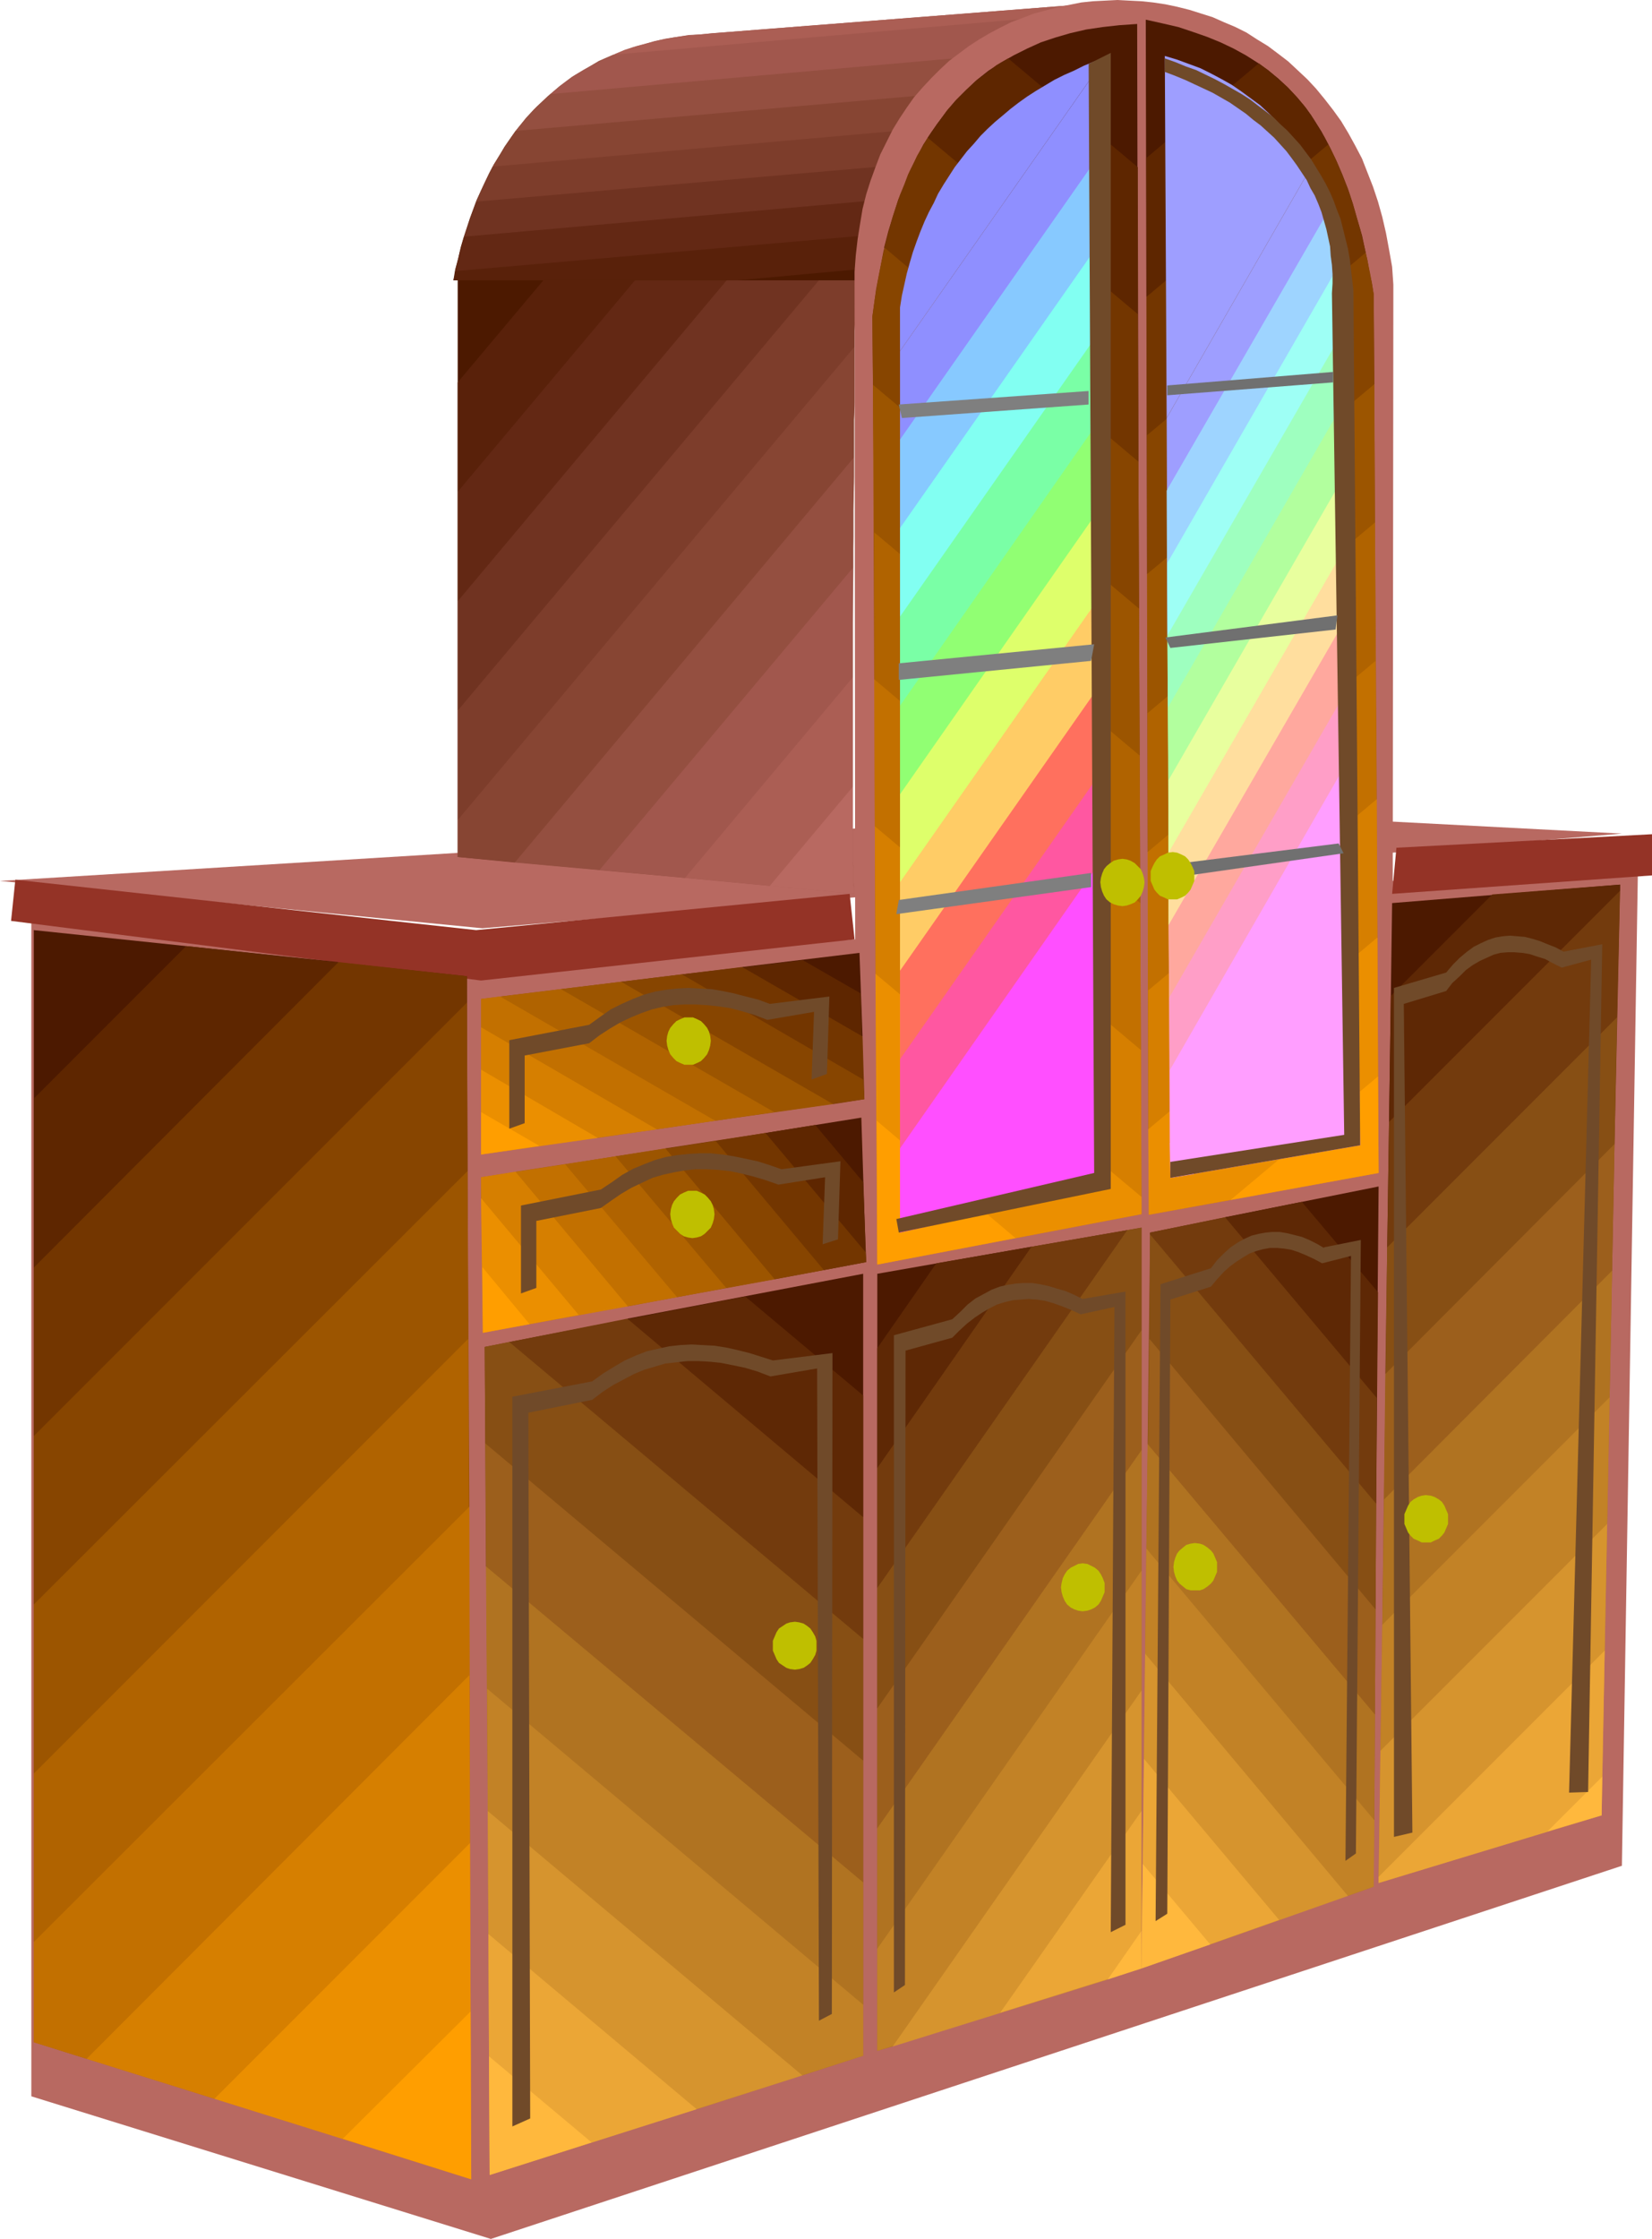 <?xml version="1.0" encoding="UTF-8" standalone="no"?>
<svg
   version="1.0"
   width="114.97mm"
   height="155.711mm"
   id="svg159"
   sodipodi:docname="Cabinet 11.wmf"
   xmlns:inkscape="http://www.inkscape.org/namespaces/inkscape"
   xmlns:sodipodi="http://sodipodi.sourceforge.net/DTD/sodipodi-0.dtd"
   xmlns="http://www.w3.org/2000/svg"
   xmlns:svg="http://www.w3.org/2000/svg">
  <sodipodi:namedview
     id="namedview159"
     pagecolor="#ffffff"
     bordercolor="#000000"
     borderopacity="0.25"
     inkscape:showpageshadow="2"
     inkscape:pageopacity="0.0"
     inkscape:pagecheckerboard="0"
     inkscape:deskcolor="#d1d1d1"
     inkscape:document-units="mm" />
  <defs
     id="defs1">
    <pattern
       id="WMFhbasepattern"
       patternUnits="userSpaceOnUse"
       width="6"
       height="6"
       x="0"
       y="0" />
  </defs>
  <path
     style="fill:#b86961;fill-opacity:1;fill-rule:evenodd;stroke:none"
     d="M 126.853,244.003 426.613,219.118 305.901,212.815 0,231.56 Z"
     id="path1" />
  <path
     style="fill:#4c1900;fill-opacity:1;fill-rule:evenodd;stroke:none"
     d="M 120.389,129.273 V 72.554 l 47.994,-0.485 z"
     id="path2" />
  <path
     style="fill:#59210a;fill-opacity:1;fill-rule:evenodd;stroke:none"
     d="m 120.389,100.51 v 57.526 l 72.233,-86.128 -48.479,0.323 z"
     id="path3" />
  <path
     style="fill:#632814;fill-opacity:1;fill-rule:evenodd;stroke:none"
     d="m 120.389,129.273 v 57.526 l 96.634,-115.053 -48.64,0.323 z"
     id="path4" />
  <path
     style="fill:#703321;fill-opacity:1;fill-rule:evenodd;stroke:none"
     d="m 120.389,158.036 v 57.526 L 224.78,91.137 v -4.201 l 0.162,-1.939 v -7.918 -1.293 -4.04 l -32.319,0.162 z"
     id="path5" />
  <path
     style="fill:#7d3d2b;fill-opacity:1;fill-rule:evenodd;stroke:none"
     d="m 135.417,226.712 -15.028,-1.454 V 186.799 L 217.023,71.746 h 7.918 v 4.686 1.131 5.171 l -0.162,3.07 v 3.393 3.717 4.04 4.201 4.525 l -0.162,4.686 v 4.848 5.009 z"
     id="path6" />
  <path
     style="fill:#874533;fill-opacity:1;fill-rule:evenodd;stroke:none"
     d="m 157.718,228.651 -37.329,-3.393 v -9.695 L 224.78,91.137 v 2.909 2.909 3.232 3.232 3.393 l -0.162,3.393 v 3.717 3.717 7.595 l -0.162,7.756 v 8.08 l -0.162,8.241 z"
     id="path7" />
  <path
     style="fill:#944f40;fill-opacity:1;fill-rule:evenodd;stroke:none"
     d="m 135.417,226.712 44.762,4.04 44.116,-52.679 V 163.692 l 0.162,-14.705 v -14.705 l 0.162,-7.11 v -6.948 z"
     id="path8" />
  <path
     style="fill:#a1574d;fill-opacity:1;fill-rule:evenodd;stroke:none"
     d="m 157.718,228.651 44.762,4.201 21.815,-26.016 v -19.876 -7.11 -15.19 -15.351 z"
     id="path9" />
  <path
     style="fill:#ab5e54;fill-opacity:1;fill-rule:evenodd;stroke:none"
     d="m 180.179,230.752 44.6,4.201 -0.162,-0.162 v -0.162 -0.485 -0.485 -0.808 l -0.162,-0.808 v -0.808 -1.131 -2.424 l -0.162,-1.293 v -4.848 -1.778 -41.691 z"
     id="path10" />
  <path
     style="fill:#b86961;fill-opacity:1;fill-rule:evenodd;stroke:none"
     d="m 202.48,232.853 22.3,2.101 -0.162,-0.162 v -0.485 -0.646 l -0.162,-0.97 v -1.131 -1.293 -1.616 l -0.162,-1.778 v -1.939 -2.101 -7.272 -2.747 -5.979 z"
     id="path11" />
  <path
     style="fill:#4c1900;fill-opacity:1;fill-rule:evenodd;stroke:none"
     d="m 119.258,73.686 h 105.522 l 12.12,-12.604 -117.157,10.18 -0.162,1.293 z"
     id="path12" />
  <path
     style="fill:#59210a;fill-opacity:1;fill-rule:evenodd;stroke:none"
     d="M 194.077,73.686 H 119.258 l 0.485,-2.909 0.808,-2.909 0.646,-2.909 0.808,-2.747 v 0 L 246.272,51.224 227.527,70.615 Z"
     id="path13" />
  <path
     style="fill:#632814;fill-opacity:1;fill-rule:evenodd;stroke:none"
     d="m 255.645,41.691 -18.745,19.391 -117.157,10.18 1.131,-4.848 1.293,-4.525 1.454,-4.525 1.616,-4.363 z"
     id="path14" />
  <path
     style="fill:#703321;fill-opacity:1;fill-rule:evenodd;stroke:none"
     d="M 265.017,31.833 246.272,51.224 122.005,62.213 v 0 l 1.616,-4.848 1.778,-4.848 2.101,-4.525 2.101,-4.201 z"
     id="path15" />
  <path
     style="fill:#7d3d2b;fill-opacity:1;fill-rule:evenodd;stroke:none"
     d="m 274.228,22.3 -18.584,19.391 -130.408,11.311 1.131,-2.585 1.131,-2.424 1.131,-2.424 1.293,-2.424 1.454,-2.262 1.293,-2.262 1.454,-2.101 1.454,-2.101 z"
     id="path16" />
  <path
     style="fill:#874533;fill-opacity:1;fill-rule:evenodd;stroke:none"
     d="m 283.601,12.443 -18.584,19.391 -135.417,11.958 1.616,-2.747 1.616,-2.585 1.778,-2.585 1.778,-2.424 1.939,-2.424 2.101,-2.262 2.101,-1.939 2.262,-2.101 z"
     id="path17" />
  <path
     style="fill:#944f40;fill-opacity:1;fill-rule:evenodd;stroke:none"
     d="M 292.973,2.909 274.228,22.3 135.579,34.419 l 2.747,-3.232 2.747,-3.07 2.909,-2.747 3.232,-2.747 3.232,-2.424 3.555,-2.101 3.555,-2.101 3.717,-1.616 z"
     id="path18" />
  <path
     style="fill:#a1574d;fill-opacity:1;fill-rule:evenodd;stroke:none"
     d="M 283.601,12.443 295.397,0.323 187.613,8.726 v 0 l -3.232,0.323 -3.232,0.162 -3.07,0.485 -3.07,0.485 -2.909,0.646 -2.747,0.808 -2.909,0.808 -2.586,0.97 -2.747,1.131 -2.586,1.131 -2.424,1.293 -2.424,1.293 -2.424,1.454 -2.262,1.616 -2.101,1.616 -2.101,1.778 z"
     id="path19" />
  <path
     style="fill:#ab5e54;fill-opacity:1;fill-rule:evenodd;stroke:none"
     d="M 292.973,2.909 295.397,0.323 187.613,8.726 v 0 l -3.555,0.323 -3.555,0.323 -3.394,0.485 -3.394,0.646 -3.232,0.808 -3.07,0.808 -3.07,0.97 -3.07,1.293 z"
     id="path20" />
  <path
     style="fill:#b86961;fill-opacity:1;fill-rule:evenodd;stroke:none"
     d="m 8.241,551.026 120.874,37.489 297.498,-98.086 4.201,-260.97 -64.477,2.101 0.162,-156.743 -0.323,-4.686 -0.808,-4.525 -0.808,-4.363 -0.97,-4.201 -1.131,-4.04 -1.293,-3.878 -1.454,-3.717 -1.454,-3.717 -1.778,-3.393 -1.778,-3.232 -1.939,-3.232 -2.101,-2.909 -2.262,-2.909 -2.262,-2.747 -2.262,-2.424 -2.586,-2.424 -2.424,-2.262 -2.747,-2.101 -2.586,-1.939 -2.909,-1.778 L 327.878,8.564 324.969,7.11 321.899,5.817 318.99,4.525 315.92,3.555 312.85,2.585 309.618,1.778 306.547,1.131 303.316,0.646 300.245,0.323 297.013,0.162 293.943,0 l -3.232,0.162 -3.232,0.162 -3.07,0.323 -3.232,0.646 -3.07,0.646 -3.07,0.808 -3.07,0.808 -2.909,1.131 -3.07,1.131 -2.909,1.454 -2.747,1.454 -2.747,1.616 -2.747,1.778 -2.586,1.939 -2.586,1.939 -2.424,2.262 -2.262,2.262 -2.262,2.424 -2.262,2.585 -1.939,2.747 -1.939,2.909 -1.778,2.909 -1.616,3.232 -1.616,3.232 -1.293,3.393 -1.293,3.555 -1.131,3.555 -0.97,3.878 -0.646,3.878 -0.646,4.04 -0.485,4.201 -0.323,4.363 0.162,175.488 -95.826,5.494 L 8.241,239.963 Z"
     id="path21" />
  <path
     style="fill:#943326;fill-opacity:1;fill-rule:evenodd;stroke:none"
     d="m 223.487,234.953 1.293,11.958 -98.25,10.827 L 2.909,242.063 4.04,231.237 125.237,244.487 Z"
     id="path22" />
  <path
     style="fill:#943326;fill-opacity:1;fill-rule:evenodd;stroke:none"
     d="m 367.308,222.834 67.224,-3.555 v 10.827 l -68.355,4.848 z"
     id="path23" />
  <path
     style="fill:#4c1900;fill-opacity:1;fill-rule:evenodd;stroke:none"
     d="m 195.208,254.183 30.865,-3.717 0.808,21.976 z"
     id="path24" />
  <path
     style="fill:#5e2600;fill-opacity:1;fill-rule:evenodd;stroke:none"
     d="m 211.206,252.405 -31.834,3.717 47.671,27.632 -0.646,-22.623 z"
     id="path25" />
  <path
     style="fill:#733600;fill-opacity:1;fill-rule:evenodd;stroke:none"
     d="m 195.208,254.183 -31.834,3.878 55.751,32.157 8.241,-1.293 -0.485,-16.482 z"
     id="path26" />
  <path
     style="fill:#874500;fill-opacity:1;fill-rule:evenodd;stroke:none"
     d="m 179.371,256.122 -31.834,3.878 56.074,32.318 23.755,-3.393 -0.323,-5.171 z"
     id="path27" />
  <path
     style="fill:#9c5500;fill-opacity:1;fill-rule:evenodd;stroke:none"
     d="m 163.373,258.061 -31.834,3.878 56.559,32.641 31.026,-4.363 z"
     id="path28" />
  <path
     style="fill:#b06300;fill-opacity:1;fill-rule:evenodd;stroke:none"
     d="m 147.537,260 -21.007,2.585 v 7.433 l 46.216,26.824 30.865,-4.525 z"
     id="path29" />
  <path
     style="fill:#c27000;fill-opacity:1;fill-rule:evenodd;stroke:none"
     d="m 131.539,261.939 -5.009,0.646 v 18.583 l 30.703,17.937 30.865,-4.525 z"
     id="path30" />
  <path
     style="fill:#d67f00;fill-opacity:1;fill-rule:evenodd;stroke:none"
     d="m 141.881,301.206 30.865,-4.363 -46.216,-26.824 v 22.3 z"
     id="path31" />
  <path
     style="fill:#eb8f00;fill-opacity:1;fill-rule:evenodd;stroke:none"
     d="m 157.233,299.105 -30.703,4.363 v -22.3 z"
     id="path32" />
  <path
     style="fill:#ff9e00;fill-opacity:1;fill-rule:evenodd;stroke:none"
     d="m 141.881,301.206 -15.352,2.262 v -11.15 z"
     id="path33" />
  <path
     style="fill:#4c1900;fill-opacity:1;fill-rule:evenodd;stroke:none"
     d="m 201.349,297.812 25.209,-4.04 1.131,35.388 z"
     id="path34" />
  <path
     style="fill:#5e2600;fill-opacity:1;fill-rule:evenodd;stroke:none"
     d="m 214.438,295.712 -26.179,4.201 28.441,33.934 11.15,-2.101 -0.808,-21.007 z"
     id="path35" />
  <path
     style="fill:#733600;fill-opacity:1;fill-rule:evenodd;stroke:none"
     d="m 201.349,297.812 -26.34,4.04 28.764,34.419 24.078,-4.525 -0.162,-2.585 z"
     id="path36" />
  <path
     style="fill:#874500;fill-opacity:1;fill-rule:evenodd;stroke:none"
     d="m 188.259,299.913 -26.34,4.04 29.087,34.581 25.694,-4.686 z"
     id="path37" />
  <path
     style="fill:#9c5500;fill-opacity:1;fill-rule:evenodd;stroke:none"
     d="m 175.008,301.852 -26.34,4.201 29.41,34.904 25.694,-4.686 z"
     id="path38" />
  <path
     style="fill:#b06300;fill-opacity:1;fill-rule:evenodd;stroke:none"
     d="m 161.919,303.953 -26.34,4.04 29.572,35.388 25.855,-4.848 z"
     id="path39" />
  <path
     style="fill:#c27000;fill-opacity:1;fill-rule:evenodd;stroke:none"
     d="m 148.668,306.054 -22.139,3.393 v 5.494 l 25.694,30.702 25.855,-4.686 z"
     id="path40" />
  <path
     style="fill:#d67f00;fill-opacity:1;fill-rule:evenodd;stroke:none"
     d="m 135.579,307.993 -9.049,1.454 0.323,23.592 12.443,15.028 25.855,-4.686 z"
     id="path41" />
  <path
     style="fill:#eb8f00;fill-opacity:1;fill-rule:evenodd;stroke:none"
     d="m 152.223,345.643 -25.209,4.686 -0.485,-35.388 z"
     id="path42" />
  <path
     style="fill:#ff9e00;fill-opacity:1;fill-rule:evenodd;stroke:none"
     d="m 139.296,348.067 -12.281,2.262 -0.162,-17.29 z"
     id="path43" />
  <path
     style="fill:#704a29;fill-opacity:1;fill-rule:evenodd;stroke:none"
     d="m 133.963,296.681 v -23.269 l 21.007,-4.04 2.909,-2.101 2.747,-1.939 2.909,-1.454 2.909,-1.293 2.909,-1.131 2.909,-0.808 2.909,-0.485 2.909,-0.323 3.07,-0.162 2.909,0.162 3.07,0.162 2.909,0.485 3.07,0.646 3.07,0.808 3.232,0.808 3.07,1.131 15.675,-1.939 -0.646,20.36 -4.04,1.454 0.646,-17.775 -12.281,2.101 -3.394,-1.293 -3.232,-0.97 -3.07,-0.808 -3.232,-0.485 -3.07,-0.323 -2.909,-0.162 h -2.909 l -2.909,0.162 -2.909,0.485 -2.747,0.646 -2.747,0.97 -2.747,1.131 -2.747,1.293 -2.747,1.616 -2.747,1.778 -2.747,2.101 -16.968,3.232 v 17.775 z"
     id="path44" />
  <path
     style="fill:#704a29;fill-opacity:1;fill-rule:evenodd;stroke:none"
     d="m 137.033,339.988 v -23.108 l 21.007,-4.201 2.909,-1.939 2.747,-1.939 2.909,-1.616 2.747,-1.131 2.909,-1.131 2.909,-0.808 2.909,-0.485 3.07,-0.323 2.909,-0.162 h 2.909 l 3.07,0.323 3.07,0.485 3.07,0.646 3.07,0.646 3.07,0.97 3.232,1.131 15.513,-2.101 -0.646,20.522 -4.04,1.293 0.646,-17.613 -12.281,1.939 -3.232,-1.131 -3.232,-0.97 -3.232,-0.808 -3.07,-0.646 -3.07,-0.323 -3.07,-0.162 h -2.909 l -2.909,0.323 -2.747,0.485 -2.909,0.646 -2.747,0.808 -2.747,1.293 -2.747,1.293 -2.747,1.616 -2.586,1.778 -2.747,1.939 -16.968,3.393 v 17.613 z"
     id="path45" />
  <path
     style="fill:#4c1900;fill-opacity:1;fill-rule:evenodd;stroke:none"
     d="M 89.039,252.89 8.888,244.487 v 88.714 z"
     id="path46" />
  <path
     style="fill:#5e2600;fill-opacity:1;fill-rule:evenodd;stroke:none"
     d="m 48.964,248.689 73.849,7.918 v 6.948 L 8.888,377.477 v -88.714 z"
     id="path47" />
  <path
     style="fill:#733600;fill-opacity:1;fill-rule:evenodd;stroke:none"
     d="m 89.039,252.89 33.774,3.717 0.162,51.224 L 8.888,421.753 v -88.552 z"
     id="path48" />
  <path
     style="fill:#874500;fill-opacity:1;fill-rule:evenodd;stroke:none"
     d="M 123.136,351.945 122.813,263.555 8.888,377.477 v 88.714 z"
     id="path49" />
  <path
     style="fill:#9c5500;fill-opacity:1;fill-rule:evenodd;stroke:none"
     d="M 123.459,396.06 122.975,307.831 8.888,421.753 v 88.714 z"
     id="path50" />
  <path
     style="fill:#b06300;fill-opacity:1;fill-rule:evenodd;stroke:none"
     d="M 123.459,440.336 123.136,351.945 8.888,466.19 v 70.615 l 13.897,4.363 z"
     id="path51" />
  <path
     style="fill:#c27000;fill-opacity:1;fill-rule:evenodd;stroke:none"
     d="M 123.621,484.45 123.459,396.06 8.888,510.466 v 26.339 l 47.509,14.866 z"
     id="path52" />
  <path
     style="fill:#d67f00;fill-opacity:1;fill-rule:evenodd;stroke:none"
     d="M 123.782,528.726 123.459,440.336 22.785,541.169 90.171,562.176 Z"
     id="path53" />
  <path
     style="fill:#eb8f00;fill-opacity:1;fill-rule:evenodd;stroke:none"
     d="m 123.621,484.45 0.323,88.39 -67.547,-21.168 z"
     id="path54" />
  <path
     style="fill:#ff9e00;fill-opacity:1;fill-rule:evenodd;stroke:none"
     d="m 123.782,528.726 0.162,44.114 -33.774,-10.665 z"
     id="path55" />
  <path
     style="fill:#4c1900;fill-opacity:1;fill-rule:evenodd;stroke:none"
     d="M 227.042,398.807 V 334.817 l -62.053,11.796 z"
     id="path56" />
  <path
     style="fill:#5e2805;fill-opacity:1;fill-rule:evenodd;stroke:none"
     d="m 227.042,366.812 v 63.99 l -93.079,-78.049 62.053,-11.958 z"
     id="path57" />
  <path
     style="fill:#733b0d;fill-opacity:1;fill-rule:evenodd;stroke:none"
     d="m 127.661,379.416 -0.162,-25.37 37.49,-7.433 62.053,52.194 v 63.99 z"
     id="path58" />
  <path
     style="fill:#874f14;fill-opacity:1;fill-rule:evenodd;stroke:none"
     d="m 127.822,411.734 -0.323,-57.688 6.464,-1.293 93.079,78.049 V 494.792 Z"
     id="path59" />
  <path
     style="fill:#9c5f1c;fill-opacity:1;fill-rule:evenodd;stroke:none"
     d="m 128.146,443.891 -0.485,-64.475 99.382,83.381 v 64.152 z"
     id="path60" />
  <path
     style="fill:#b07321;fill-opacity:1;fill-rule:evenodd;stroke:none"
     d="m 128.307,476.047 -0.485,-64.313 99.22,83.058 v 45.569 l -15.998,5.171 z"
     id="path61" />
  <path
     style="fill:#c28226;fill-opacity:1;fill-rule:evenodd;stroke:none"
     d="m 128.469,508.366 -0.323,-64.475 98.897,83.058 v 13.412 l -43.792,14.058 z"
     id="path62" />
  <path
     style="fill:#d6942e;fill-opacity:1;fill-rule:evenodd;stroke:none"
     d="m 128.63,540.522 -0.323,-64.475 82.737,69.484 -55.427,17.613 z"
     id="path63" />
  <path
     style="fill:#eba636;fill-opacity:1;fill-rule:evenodd;stroke:none"
     d="m 128.469,508.366 0.323,63.344 54.458,-17.29 z"
     id="path64" />
  <path
     style="fill:#ffb83d;fill-opacity:1;fill-rule:evenodd;stroke:none"
     d="m 128.63,540.522 0.162,31.187 26.825,-8.564 z"
     id="path65" />
  <path
     style="fill:#704a29;fill-opacity:1;fill-rule:evenodd;stroke:none"
     d="M 134.771,558.944 V 367.135 l 21.007,-4.04 2.909,-2.101 2.909,-1.778 2.747,-1.616 2.909,-1.293 2.909,-1.131 2.909,-0.646 2.909,-0.646 2.909,-0.323 3.07,-0.162 2.909,0.162 3.07,0.162 3.07,0.485 2.909,0.646 3.232,0.808 3.07,0.97 3.07,0.97 15.675,-1.939 -0.162,173.71 -3.394,1.778 -0.485,-171.448 -12.281,2.101 -3.394,-1.293 -3.232,-0.97 -3.07,-0.646 -3.232,-0.646 -3.07,-0.323 -2.909,-0.162 h -2.909 l -2.909,0.323 -2.909,0.323 -2.747,0.808 -2.747,0.808 -2.747,1.131 -2.747,1.454 -2.747,1.454 -2.747,1.778 -2.747,2.101 -16.806,3.393 0.485,185.507 z"
     id="path66" />
  <path
     style="fill:#4c1900;fill-opacity:1;fill-rule:evenodd;stroke:none"
     d="m 299.276,82.573 -0.162,-76.271 -4.686,0.323 -4.363,0.485 -4.363,0.646 -4.201,0.97 -3.878,1.131 -3.878,1.293 -3.555,1.616 -3.555,1.778 -3.394,1.939 -3.232,2.101 -3.07,2.424 -2.747,2.585 -2.909,2.909 -2.424,2.909 -2.424,3.232 -2.424,3.555 z"
     id="path67" />
  <path
     style="fill:#5e2600;fill-opacity:1;fill-rule:evenodd;stroke:none"
     d="m 299.276,43.953 0.162,77.402 -66.901,-56.234 1.131,-4.363 1.293,-4.201 1.293,-4.04 1.616,-3.878 1.454,-3.717 1.778,-3.555 1.778,-3.393 2.101,-3.232 2.101,-2.909 2.101,-2.909 2.424,-2.747 2.424,-2.424 2.586,-2.424 2.747,-2.101 2.747,-2.101 3.07,-1.778 z"
     id="path68" />
  <path
     style="fill:#733600;fill-opacity:1;fill-rule:evenodd;stroke:none"
     d="m 299.276,82.573 0.323,77.402 -69.971,-58.819 -0.162,-17.937 0.485,-3.555 0.485,-3.555 0.646,-3.393 0.646,-3.232 0.646,-3.393 0.808,-3.07 0.808,-3.07 0.808,-2.909 0.97,-2.909 0.97,-2.909 1.131,-2.747 0.97,-2.585 1.293,-2.585 1.131,-2.424 1.454,-2.424 1.293,-2.262 z"
     id="path69" />
  <path
     style="fill:#874500;fill-opacity:1;fill-rule:evenodd;stroke:none"
     d="m 299.437,121.355 0.323,77.241 -69.809,-58.658 -0.485,-56.718 0.646,-4.686 0.808,-4.686 0.808,-4.363 0.97,-4.363 z"
     id="path70" />
  <path
     style="fill:#9c5500;fill-opacity:1;fill-rule:evenodd;stroke:none"
     d="m 299.599,159.975 0.323,77.402 -69.971,-58.819 -0.323,-77.402 z"
     id="path71" />
  <path
     style="fill:#b06300;fill-opacity:1;fill-rule:evenodd;stroke:none"
     d="m 299.76,198.595 0.323,77.402 -69.971,-58.819 -0.162,-77.241 z"
     id="path72" />
  <path
     style="fill:#c27000;fill-opacity:1;fill-rule:evenodd;stroke:none"
     d="m 299.922,237.377 0.323,77.241 -69.971,-58.658 -0.323,-77.402 z"
     id="path73" />
  <path
     style="fill:#d67f00;fill-opacity:1;fill-rule:evenodd;stroke:none"
     d="m 267.118,325.445 33.127,-6.302 -0.162,-43.145 -69.971,-58.819 0.485,77.402 z"
     id="path74" />
  <path
     style="fill:#eb8f00;fill-opacity:1;fill-rule:evenodd;stroke:none"
     d="m 230.759,332.393 69.486,-13.25 v -4.525 l -69.971,-58.658 z"
     id="path75" />
  <path
     style="fill:#ff9e00;fill-opacity:1;fill-rule:evenodd;stroke:none"
     d="m 267.118,325.445 -36.359,6.948 -0.162,-37.812 z"
     id="path76" />
  <path
     style="fill:#4c1900;fill-opacity:1;fill-rule:evenodd;stroke:none"
     d="m 301.538,78.049 -0.162,-72.878 4.363,0.97 4.201,0.97 3.878,1.293 3.717,1.293 3.555,1.454 3.394,1.616 3.232,1.778 3.07,1.939 2.747,1.939 2.747,2.262 2.586,2.424 2.424,2.585 2.262,2.747 2.101,3.07 1.939,3.07 1.778,3.393 z"
     id="path77" />
  <path
     style="fill:#5e2600;fill-opacity:1;fill-rule:evenodd;stroke:none"
     d="m 301.538,41.529 0.162,72.878 57.528,-47.993 -0.97,-4.525 -1.293,-4.363 -1.131,-4.04 -1.293,-3.878 -1.454,-3.717 -1.454,-3.393 -1.616,-3.393 -1.616,-3.07 -1.778,-2.909 -1.778,-2.909 -1.939,-2.585 -2.101,-2.424 -2.262,-2.424 -2.424,-2.101 -2.424,-2.101 -2.586,-1.939 z"
     id="path78" />
  <path
     style="fill:#733600;fill-opacity:1;fill-rule:evenodd;stroke:none"
     d="m 301.538,78.049 0.162,72.878 59.791,-49.932 -0.162,-23.592 -0.485,-3.07 -0.646,-2.909 -0.485,-2.909 -0.646,-2.747 -0.646,-2.747 -0.646,-2.747 -1.454,-5.009 -1.454,-4.686 -1.778,-4.525 -1.778,-4.201 -1.939,-3.878 z"
     id="path79" />
  <path
     style="fill:#874500;fill-opacity:1;fill-rule:evenodd;stroke:none"
     d="m 301.7,114.407 0.162,73.039 59.79,-50.093 -0.323,-59.95 -0.485,-2.909 -0.485,-2.747 -1.131,-5.333 z"
     id="path80" />
  <path
     style="fill:#9c5500;fill-opacity:1;fill-rule:evenodd;stroke:none"
     d="m 301.7,150.926 0.162,73.039 59.952,-50.255 -0.323,-72.716 z"
     id="path81" />
  <path
     style="fill:#b06300;fill-opacity:1;fill-rule:evenodd;stroke:none"
     d="m 301.861,187.446 0.162,72.878 60.114,-50.255 -0.485,-72.716 z"
     id="path82" />
  <path
     style="fill:#c27000;fill-opacity:1;fill-rule:evenodd;stroke:none"
     d="m 301.861,223.965 0.162,72.878 60.275,-50.416 -0.485,-72.716 z"
     id="path83" />
  <path
     style="fill:#d67f00;fill-opacity:1;fill-rule:evenodd;stroke:none"
     d="m 323.677,315.426 -21.492,3.878 -0.162,-58.981 60.114,-50.255 0.323,72.878 z"
     id="path84" />
  <path
     style="fill:#eb8f00;fill-opacity:1;fill-rule:evenodd;stroke:none"
     d="m 362.621,308.316 -60.437,10.988 -0.162,-22.461 60.275,-50.416 z"
     id="path85" />
  <path
     style="fill:#ff9e00;fill-opacity:1;fill-rule:evenodd;stroke:none"
     d="m 323.677,315.426 38.945,-7.11 -0.162,-25.37 z"
     id="path86" />
  <path
     style="fill:#8f8fff;fill-opacity:1;fill-rule:evenodd;stroke:none"
     d="m 290.711,15.19 -2.909,0.97 -2.747,1.131 -2.586,1.293 -2.586,1.131 -2.586,1.293 -2.424,1.454 -2.424,1.454 -2.262,1.454 -2.262,1.616 -2.101,1.616 -2.101,1.778 -1.939,1.616 -2.101,1.939 -1.778,1.778 -1.778,2.101 -1.778,1.939 -1.616,2.101 -1.616,2.101 -1.454,2.262 -1.454,2.262 -1.454,2.424 -1.131,2.424 -1.293,2.424 -1.131,2.424 -1.131,2.747 -0.97,2.585 -0.97,2.747 -0.808,2.747 -0.808,2.909 -0.646,2.909 -0.646,2.909 -0.485,3.07 v 11.473 z"
     id="path87" />
  <path
     style="fill:#8f8fff;fill-opacity:1;fill-rule:evenodd;stroke:none"
     d="M 291.842,60.112 V 14.705 l -0.485,0.162 -0.323,0.162 -0.323,0.162 -53.973,77.079 v 46.538 z"
     id="path88" />
  <path
     style="fill:#87c9ff;fill-opacity:1;fill-rule:evenodd;stroke:none"
     d="M 291.842,36.843 V 83.381 L 236.738,162.076 V 115.538 Z"
     id="path89" />
  <path
     style="fill:#82fff2;fill-opacity:1;fill-rule:evenodd;stroke:none"
     d="M 291.842,60.112 V 106.65 L 236.738,185.507 V 138.807 Z"
     id="path90" />
  <path
     style="fill:#7affa6;fill-opacity:1;fill-rule:evenodd;stroke:none"
     d="m 291.842,83.381 v 46.538 l -55.104,78.856 v -46.7 z"
     id="path91" />
  <path
     style="fill:#91ff73;fill-opacity:1;fill-rule:evenodd;stroke:none"
     d="m 291.842,106.65 v 46.538 l -55.104,78.695 V 185.507 Z"
     id="path92" />
  <path
     style="fill:#deff6b;fill-opacity:1;fill-rule:evenodd;stroke:none"
     d="m 291.842,129.919 v 46.538 l -55.104,78.695 v -46.377 z"
     id="path93" />
  <path
     style="fill:#ffcc66;fill-opacity:1;fill-rule:evenodd;stroke:none"
     d="m 291.842,153.188 v 46.538 l -55.104,78.695 v -46.538 z"
     id="path94" />
  <path
     style="fill:#ff705e;fill-opacity:1;fill-rule:evenodd;stroke:none"
     d="m 291.842,176.458 v 46.538 l -55.104,78.856 v -46.7 z"
     id="path95" />
  <path
     style="fill:#ff57a1;fill-opacity:1;fill-rule:evenodd;stroke:none"
     d="m 237.708,323.667 -0.97,0.323 V 278.421 l 55.104,-78.695 v 46.538 z"
     id="path96" />
  <path
     style="fill:#ff4fff;fill-opacity:1;fill-rule:evenodd;stroke:none"
     d="m 256.938,319.466 -20.2,4.525 v -22.138 l 55.104,-78.856 v 46.7 z"
     id="path97" />
  <path
     style="fill:#ff4fff;fill-opacity:1;fill-rule:evenodd;stroke:none"
     d="m 237.708,323.667 54.135,-11.796 v -65.606 z"
     id="path98" />
  <path
     style="fill:#704a29;fill-opacity:1;fill-rule:evenodd;stroke:none"
     d="m 286.348,16.805 1.454,291.51 -52.034,12.119 0.646,3.555 55.751,-11.473 V 13.897 Z"
     id="path99" />
  <path
     style="fill:#7f7f7f;fill-opacity:1;fill-rule:evenodd;stroke:none"
     d="m 236.415,106.327 49.933,-3.555 v 3.555 l -49.125,3.555 z"
     id="path100" />
  <path
     style="fill:#7f7f7f;fill-opacity:1;fill-rule:evenodd;stroke:none"
     d="m 236.415,174.357 51.388,-5.009 -0.808,4.363 -50.58,5.009 z"
     id="path101" />
  <path
     style="fill:#7f7f7f;fill-opacity:1;fill-rule:evenodd;stroke:none"
     d="m 236.415,236.569 50.58,-7.11 v 3.717 l -51.226,7.11 z"
     id="path102" />
  <path
     style="fill:#9e9eff;fill-opacity:1;fill-rule:evenodd;stroke:none"
     d="m 344.846,43.953 -1.616,-2.747 -1.778,-2.424 -1.778,-2.424 -1.939,-2.424 -1.939,-2.101 -2.101,-2.101 -2.262,-2.101 -2.424,-1.778 -2.424,-1.778 -2.586,-1.778 -2.586,-1.454 -2.747,-1.454 -2.909,-1.454 -3.07,-1.131 -3.07,-1.131 -3.232,-0.97 0.485,95.177 z"
     id="path103" />
  <path
     style="fill:#9e9eff;fill-opacity:1;fill-rule:evenodd;stroke:none"
     d="m 344.846,43.953 1.454,2.585 1.293,2.747 1.293,2.747 0.97,2.909 1.131,3.07 0.97,3.07 0.808,3.232 0.646,3.232 -46.378,80.472 -0.162,-38.136 z"
     id="path104" />
  <path
     style="fill:#9ed4ff;fill-opacity:1;fill-rule:evenodd;stroke:none"
     d="m 355.026,84.027 -0.162,-7.11 -0.323,-3.07 -0.485,-2.909 -0.485,-2.909 -0.646,-2.909 -0.646,-2.585 -0.808,-2.747 -0.808,-2.585 -0.808,-2.585 -42.985,74.332 0.162,38.136 z"
     id="path105" />
  <path
     style="fill:#9efff5;fill-opacity:1;fill-rule:evenodd;stroke:none"
     d="m 355.188,102.772 -0.323,-25.855 -0.646,-4.686 -0.808,-4.686 -46.378,80.472 0.162,37.974 z"
     id="path106" />
  <path
     style="fill:#9effbf;fill-opacity:1;fill-rule:evenodd;stroke:none"
     d="m 355.026,84.027 0.485,37.651 -48.156,83.381 -0.323,-37.974 z"
     id="path107" />
  <path
     style="fill:#b2ff9e;fill-opacity:1;fill-rule:evenodd;stroke:none"
     d="m 355.188,102.772 0.646,37.651 -48.479,83.704 -0.162,-38.136 z"
     id="path108" />
  <path
     style="fill:#e8ff9e;fill-opacity:1;fill-rule:evenodd;stroke:none"
     d="m 355.511,121.678 0.485,37.489 -48.64,84.027 v -38.136 z"
     id="path109" />
  <path
     style="fill:#ffde9e;fill-opacity:1;fill-rule:evenodd;stroke:none"
     d="m 355.834,140.423 0.323,37.651 -48.64,84.189 -0.162,-38.136 z"
     id="path110" />
  <path
     style="fill:#ffa89e;fill-opacity:1;fill-rule:evenodd;stroke:none"
     d="m 355.996,159.167 0.323,37.651 -48.64,84.512 -0.323,-38.136 z"
     id="path111" />
  <path
     style="fill:#ff9ec7;fill-opacity:1;fill-rule:evenodd;stroke:none"
     d="m 356.157,178.073 0.485,37.489 -48.964,84.835 -0.162,-38.136 z"
     id="path112" />
  <path
     style="fill:#ff9eff;fill-opacity:1;fill-rule:evenodd;stroke:none"
     d="m 313.981,308.639 -6.141,0.97 -0.162,-28.278 48.64,-84.512 0.646,37.651 z"
     id="path113" />
  <path
     style="fill:#ff9eff;fill-opacity:1;fill-rule:evenodd;stroke:none"
     d="m 307.84,309.609 49.933,-8.564 -1.131,-85.482 -48.964,84.835 z"
     id="path114" />
  <path
     style="fill:#704a29;fill-opacity:1;fill-rule:evenodd;stroke:none"
     d="m 307.84,309.609 49.933,-8.564 -1.778,-224.612 -0.323,-2.909 -0.323,-2.747 -0.323,-2.747 -0.485,-2.747 -0.646,-2.585 -0.646,-2.585 -0.646,-2.585 -0.97,-2.424 -0.808,-2.262 -0.97,-2.262 -1.131,-2.262 -1.293,-2.262 -1.293,-2.101 -1.293,-2.101 -1.454,-1.939 -1.454,-1.939 -1.616,-1.778 -1.778,-1.939 -1.778,-1.616 -1.778,-1.778 -2.101,-1.616 -1.939,-1.454 -2.101,-1.616 -2.262,-1.454 -2.262,-1.293 -2.262,-1.293 -2.424,-1.293 -5.009,-2.424 -2.747,-0.97 -2.747,-1.131 -2.747,-0.97 v 3.555 l 2.586,0.97 2.747,1.131 2.424,1.131 2.424,1.131 2.424,1.131 2.262,1.293 2.262,1.293 2.101,1.454 2.101,1.454 1.939,1.616 1.939,1.454 1.778,1.616 1.778,1.616 1.616,1.778 1.616,1.778 1.454,1.939 1.293,1.778 1.293,1.939 1.293,1.939 0.97,2.101 1.131,1.939 0.97,2.262 0.808,2.101 0.646,2.262 0.646,2.262 0.485,2.262 0.485,2.262 0.162,2.424 0.323,2.424 0.162,2.424 v 2.424 l -0.162,2.585 3.232,221.218 -45.732,7.11 z"
     id="path115" />
  <path
     style="fill:#707070;fill-opacity:1;fill-rule:evenodd;stroke:none"
     d="m 307.032,101.318 43.631,-3.555 v 2.747 l -43.631,3.393 z"
     id="path116" />
  <path
     style="fill:#707070;fill-opacity:1;fill-rule:evenodd;stroke:none"
     d="m 306.547,167.57 45.247,-5.817 -0.485,3.717 -43.469,4.848 z"
     id="path117" />
  <path
     style="fill:#707070;fill-opacity:1;fill-rule:evenodd;stroke:none"
     d="m 307.032,227.359 45.085,-5.656 1.293,2.585 -46.378,6.625 z"
     id="path118" />
  <path
     style="fill:#4c1900;fill-opacity:1;fill-rule:evenodd;stroke:none"
     d="M 230.759,385.88 V 334.817 l 40.561,-7.11 z"
     id="path119" />
  <path
     style="fill:#5e2805;fill-opacity:1;fill-rule:evenodd;stroke:none"
     d="m 230.759,354.369 v 63.021 l 65.77,-94.046 -50.256,8.726 z"
     id="path120" />
  <path
     style="fill:#733b0d;fill-opacity:1;fill-rule:evenodd;stroke:none"
     d="m 230.759,385.88 v 63.182 l 69.486,-99.379 v -26.986 l -28.926,5.009 z"
     id="path121" />
  <path
     style="fill:#874f14;fill-opacity:1;fill-rule:evenodd;stroke:none"
     d="m 230.759,417.39 v 63.182 l 69.486,-99.379 v -58.496 l -3.717,0.646 z"
     id="path122" />
  <path
     style="fill:#9c5f1c;fill-opacity:1;fill-rule:evenodd;stroke:none"
     d="m 230.759,449.062 v 63.182 l 69.486,-99.379 v -63.182 z"
     id="path123" />
  <path
     style="fill:#b07321;fill-opacity:1;fill-rule:evenodd;stroke:none"
     d="m 230.759,480.572 v 58.496 l 4.04,-1.131 65.446,-93.561 v -63.182 z"
     id="path124" />
  <path
     style="fill:#c28226;fill-opacity:1;fill-rule:evenodd;stroke:none"
     d="m 230.759,512.244 v 26.824 l 32.319,-10.019 37.167,-53.002 v -63.182 z"
     id="path125" />
  <path
     style="fill:#d6942e;fill-opacity:1;fill-rule:evenodd;stroke:none"
     d="m 300.245,507.558 v -63.182 l -65.446,93.561 56.559,-17.613 z"
     id="path126" />
  <path
     style="fill:#eba636;fill-opacity:1;fill-rule:evenodd;stroke:none"
     d="m 300.245,476.047 v 41.367 l -37.167,11.635 z"
     id="path127" />
  <path
     style="fill:#ffb83d;fill-opacity:1;fill-rule:evenodd;stroke:none"
     d="m 300.245,507.558 v 9.857 l -8.888,2.909 z"
     id="path128" />
  <path
     style="fill:#4c1900;fill-opacity:1;fill-rule:evenodd;stroke:none"
     d="m 322.222,319.95 40.399,-8.08 -0.485,55.587 z"
     id="path129" />
  <path
     style="fill:#5e2805;fill-opacity:1;fill-rule:evenodd;stroke:none"
     d="m 342.422,315.911 -39.914,8.08 v 0.485 l 59.467,70.777 0.485,-55.587 z"
     id="path130" />
  <path
     style="fill:#733b0d;fill-opacity:1;fill-rule:evenodd;stroke:none"
     d="m 322.222,319.95 -19.715,4.04 -0.162,27.955 59.467,71.1 0.323,-55.587 z"
     id="path131" />
  <path
     style="fill:#874f14;fill-opacity:1;fill-rule:evenodd;stroke:none"
     d="m 361.652,450.678 0.323,-55.426 -59.467,-70.777 -0.646,55.103 z"
     id="path132" />
  <path
     style="fill:#9c5f1c;fill-opacity:1;fill-rule:evenodd;stroke:none"
     d="m 361.49,478.471 0.323,-55.426 -59.467,-71.1 -0.808,55.103 z"
     id="path133" />
  <path
     style="fill:#b07321;fill-opacity:1;fill-rule:evenodd;stroke:none"
     d="m 361.652,450.678 -0.323,45.246 -6.787,2.424 -53.327,-63.667 0.646,-55.103 z"
     id="path134" />
  <path
     style="fill:#c28226;fill-opacity:1;fill-rule:evenodd;stroke:none"
     d="m 361.49,478.471 -0.162,17.452 -24.886,8.726 -35.551,-42.337 0.646,-55.264 z"
     id="path135" />
  <path
     style="fill:#d6942e;fill-opacity:1;fill-rule:evenodd;stroke:none"
     d="m 318.344,511.113 36.197,-12.766 -53.327,-63.667 -0.646,55.264 z"
     id="path136" />
  <path
     style="fill:#eba636;fill-opacity:1;fill-rule:evenodd;stroke:none"
     d="m 336.443,504.649 -36.197,12.766 0.646,-55.103 z"
     id="path137" />
  <path
     style="fill:#ffb83d;fill-opacity:1;fill-rule:evenodd;stroke:none"
     d="m 318.344,511.113 -18.099,6.302 0.323,-27.47 z"
     id="path138" />
  <path
     style="fill:#4c1900;fill-opacity:1;fill-rule:evenodd;stroke:none"
     d="m 365.368,294.904 0.808,-57.526 59.952,-4.848 v 1.616 z"
     id="path139" />
  <path
     style="fill:#5e2805;fill-opacity:1;fill-rule:evenodd;stroke:none"
     d="m 365.853,261.778 -0.97,66.091 60.437,-60.435 0.808,-34.904 -33.612,2.585 z"
     id="path140" />
  <path
     style="fill:#733b0d;fill-opacity:1;fill-rule:evenodd;stroke:none"
     d="m 365.368,294.904 -0.97,66.252 60.275,-60.435 1.454,-66.576 z"
     id="path141" />
  <path
     style="fill:#874f14;fill-opacity:1;fill-rule:evenodd;stroke:none"
     d="m 364.884,327.868 -0.808,66.252 59.952,-60.112 1.293,-66.576 z"
     id="path142" />
  <path
     style="fill:#9c5f1c;fill-opacity:1;fill-rule:evenodd;stroke:none"
     d="m 364.399,361.156 -0.808,65.929 59.791,-59.789 1.293,-66.576 z"
     id="path143" />
  <path
     style="fill:#b07321;fill-opacity:1;fill-rule:evenodd;stroke:none"
     d="m 364.076,394.121 -0.97,66.091 59.629,-59.627 1.293,-66.576 z"
     id="path144" />
  <path
     style="fill:#c28226;fill-opacity:1;fill-rule:evenodd;stroke:none"
     d="m 363.591,427.085 -0.97,66.252 59.467,-59.466 1.293,-66.576 z"
     id="path145" />
  <path
     style="fill:#d6942e;fill-opacity:1;fill-rule:evenodd;stroke:none"
     d="m 363.106,460.212 -0.485,34.742 44.439,-13.574 14.382,-14.382 1.293,-66.414 z"
     id="path146" />
  <path
     style="fill:#eba636;fill-opacity:1;fill-rule:evenodd;stroke:none"
     d="m 362.621,493.338 v 1.616 l 58.659,-17.775 0.808,-43.306 z"
     id="path147" />
  <path
     style="fill:#ffb83d;fill-opacity:1;fill-rule:evenodd;stroke:none"
     d="m 421.442,466.998 -0.162,10.18 -14.22,4.201 z"
     id="path148" />
  <path
     style="fill:#704a29;fill-opacity:1;fill-rule:evenodd;stroke:none"
     d="m 235.122,523.717 v -172.741 l 15.352,-4.201 2.101,-1.939 1.939,-1.939 2.101,-1.616 2.101,-1.131 2.101,-1.131 2.101,-0.808 2.101,-0.485 2.101,-0.323 2.101,-0.162 h 2.262 l 2.101,0.323 2.262,0.485 2.101,0.646 2.262,0.646 2.262,0.97 2.262,1.131 11.312,-1.939 v 166.439 l -3.878,1.939 0.97,-164.338 -8.888,1.939 -2.424,-1.131 -2.424,-0.97 -2.262,-0.808 -2.262,-0.646 -2.101,-0.323 -2.262,-0.162 -2.101,0.162 -1.939,0.162 -2.101,0.485 -2.101,0.646 -1.939,0.97 -1.939,1.131 -1.939,1.293 -2.101,1.616 -1.939,1.778 -1.939,1.939 -12.281,3.393 -0.162,166.762 z"
     id="path149" />
  <path
     style="fill:#704a29;fill-opacity:1;fill-rule:evenodd;stroke:none"
     d="m 303.962,504.972 1.293,-167.408 13.251,-4.201 1.616,-2.101 1.778,-1.778 1.778,-1.616 1.939,-1.293 1.778,-0.97 1.778,-0.808 1.939,-0.485 1.778,-0.323 1.778,-0.162 h 1.939 l 1.939,0.323 1.939,0.485 1.939,0.485 1.939,0.808 1.939,0.97 1.939,1.131 v -0.162 l 9.696,-1.939 -1.293,161.268 -2.747,1.939 1.454,-159.006 -7.595,1.939 -2.101,-1.131 -2.101,-0.97 -1.939,-0.808 -1.939,-0.646 -1.939,-0.323 -1.778,-0.162 h -1.939 l -1.778,0.323 -1.778,0.485 -1.778,0.646 -1.616,0.97 -1.778,1.131 -1.778,1.293 -1.616,1.454 -1.778,1.939 -1.616,1.939 -10.665,3.393 -0.808,161.43 z"
     id="path150" />
  <path
     style="fill:#704a29;fill-opacity:1;fill-rule:evenodd;stroke:none"
     d="M 366.661,482.834 V 259.677 l 13.736,-4.04 v 0 l 1.778,-2.101 1.778,-1.778 1.939,-1.616 1.778,-1.293 1.939,-0.97 1.778,-0.808 1.939,-0.646 1.939,-0.323 1.939,-0.162 1.939,0.162 1.939,0.162 1.939,0.485 2.101,0.646 1.939,0.808 2.101,0.808 2.101,1.131 10.181,-1.939 -3.717,222.834 -5.009,0.162 5.817,-218.956 -7.757,2.101 v 0 l -2.262,-1.131 -2.101,-1.131 -2.101,-0.646 -1.939,-0.646 -1.939,-0.323 -2.101,-0.162 h -1.778 l -1.939,0.162 -1.778,0.485 -1.778,0.808 -1.778,0.808 -1.939,1.131 -1.778,1.293 -1.616,1.616 -1.939,1.778 -1.616,2.101 -11.15,3.393 2.262,217.825 z"
     id="path151" />
  <path
     style="fill:#bfbf00;fill-opacity:1;fill-rule:evenodd;stroke:none"
     d="m 181.149,267.433 h -1.131 l -1.131,0.485 -0.97,0.485 -0.808,0.808 -0.808,0.97 -0.485,0.97 -0.323,1.131 -0.162,1.293 0.162,1.293 0.323,1.131 0.485,1.131 0.808,0.97 0.808,0.808 0.97,0.485 1.131,0.485 h 1.131 1.131 l 1.131,-0.485 0.97,-0.485 0.808,-0.808 0.808,-0.97 0.485,-1.131 0.323,-1.131 0.162,-1.293 -0.162,-1.293 -0.323,-1.131 -0.485,-0.97 -0.808,-0.97 -0.808,-0.808 -0.97,-0.485 -1.131,-0.485 z"
     id="path152" />
  <path
     style="fill:#bfbf00;fill-opacity:1;fill-rule:evenodd;stroke:none"
     d="m 182.119,313.002 h -1.131 l -1.131,0.485 -0.97,0.485 -0.808,0.808 -0.808,0.97 -0.485,0.97 -0.323,1.131 -0.162,1.293 0.162,1.293 0.323,1.131 0.485,1.131 0.808,0.808 0.808,0.808 0.97,0.646 1.131,0.323 1.131,0.162 1.131,-0.162 1.131,-0.323 0.97,-0.646 0.808,-0.808 0.808,-0.808 0.485,-1.131 0.323,-1.131 0.162,-1.293 -0.162,-1.293 -0.323,-1.131 -0.485,-0.97 -0.808,-0.97 -0.808,-0.808 -0.97,-0.485 -1.131,-0.485 z"
     id="path153" />
  <path
     style="fill:#bfbf00;fill-opacity:1;fill-rule:evenodd;stroke:none"
     d="m 209.105,426.277 -1.293,0.162 -0.97,0.323 -0.97,0.646 -0.97,0.646 -0.646,0.97 -0.485,1.131 -0.485,1.131 v 1.293 1.293 l 0.485,1.131 0.485,1.131 0.646,0.97 0.97,0.646 0.97,0.646 0.97,0.323 1.293,0.162 1.131,-0.162 1.131,-0.323 0.97,-0.646 0.808,-0.646 0.646,-0.97 0.646,-1.131 0.323,-1.131 v -1.293 -1.293 l -0.323,-1.131 -0.646,-1.131 -0.646,-0.97 -0.808,-0.646 -0.97,-0.646 -1.131,-0.323 z"
     id="path154" />
  <path
     style="fill:#bfbf00;fill-opacity:1;fill-rule:evenodd;stroke:none"
     d="m 284.732,410.926 -1.131,0.162 -0.97,0.485 -0.97,0.485 -0.97,0.808 -0.646,0.97 -0.485,0.97 -0.323,1.293 -0.162,1.131 0.162,1.293 0.323,1.131 0.485,1.131 0.646,0.97 0.97,0.808 0.97,0.485 0.97,0.323 1.131,0.162 1.293,-0.162 0.97,-0.323 0.97,-0.485 0.97,-0.808 0.646,-0.97 0.485,-1.131 0.485,-1.131 v -1.293 -1.131 l -0.485,-1.293 -0.485,-0.97 -0.646,-0.97 -0.97,-0.808 -0.97,-0.485 -0.97,-0.485 z"
     id="path155" />
  <path
     style="fill:#bfbf00;fill-opacity:1;fill-rule:evenodd;stroke:none"
     d="m 314.304,405.594 -1.131,0.162 -1.131,0.323 -0.808,0.646 -0.97,0.808 -0.646,0.808 -0.485,1.131 -0.323,1.131 -0.162,1.293 0.162,1.293 0.323,1.131 0.485,1.131 0.646,0.808 0.97,0.808 0.808,0.646 1.131,0.323 h 1.131 1.293 l 0.97,-0.323 0.97,-0.646 0.97,-0.808 0.646,-0.808 0.485,-1.131 0.485,-1.131 v -1.293 -1.293 l -0.485,-1.131 -0.485,-1.131 -0.646,-0.808 -0.97,-0.808 -0.97,-0.646 -0.97,-0.323 z"
     id="path156" />
  <path
     style="fill:#bfbf00;fill-opacity:1;fill-rule:evenodd;stroke:none"
     d="m 375.064,392.99 -1.131,0.162 -0.97,0.323 -1.131,0.646 -0.808,0.646 -0.646,0.97 -0.485,1.131 -0.485,1.131 v 1.293 1.293 l 0.485,1.131 0.485,1.131 0.646,0.808 0.808,0.808 1.131,0.485 0.97,0.485 h 1.131 1.293 l 0.97,-0.485 1.131,-0.485 0.808,-0.808 0.646,-0.808 0.485,-1.131 0.485,-1.131 v -1.293 -1.293 l -0.485,-1.131 -0.485,-1.131 -0.646,-0.97 -0.808,-0.646 -1.131,-0.646 -0.97,-0.323 z"
     id="path157" />
  <path
     style="fill:#bfbf00;fill-opacity:1;fill-rule:evenodd;stroke:none"
     d="m 308.487,223.965 -1.293,0.162 -0.97,0.485 -1.131,0.485 -0.808,0.808 -0.646,0.97 -0.485,0.97 -0.485,1.131 v 1.293 1.293 l 0.485,1.131 0.485,1.131 0.646,0.808 0.808,0.808 1.131,0.485 0.97,0.485 h 1.293 1.131 l 1.131,-0.485 0.97,-0.485 0.808,-0.808 0.646,-0.808 0.485,-1.131 0.485,-1.131 v -1.293 -1.293 l -0.485,-1.131 -0.485,-0.97 -0.646,-0.97 -0.808,-0.808 -0.97,-0.485 -1.131,-0.485 z"
     id="path158" />
  <path
     style="fill:#bfbf00;fill-opacity:1;fill-rule:evenodd;stroke:none"
     d="m 295.236,225.743 -1.131,0.162 -1.131,0.323 -0.97,0.646 -0.97,0.808 -0.646,0.808 -0.485,1.131 -0.323,1.131 -0.162,1.131 0.162,1.293 0.323,1.131 0.485,1.131 0.646,0.97 0.97,0.808 0.97,0.485 1.131,0.323 1.131,0.162 1.131,-0.162 0.97,-0.323 1.131,-0.485 0.808,-0.808 0.808,-0.97 0.485,-1.131 0.323,-1.131 0.162,-1.293 -0.162,-1.131 -0.323,-1.131 -0.485,-1.131 -0.808,-0.808 -0.808,-0.808 -1.131,-0.646 -0.97,-0.323 z"
     id="path159" />
</svg>
